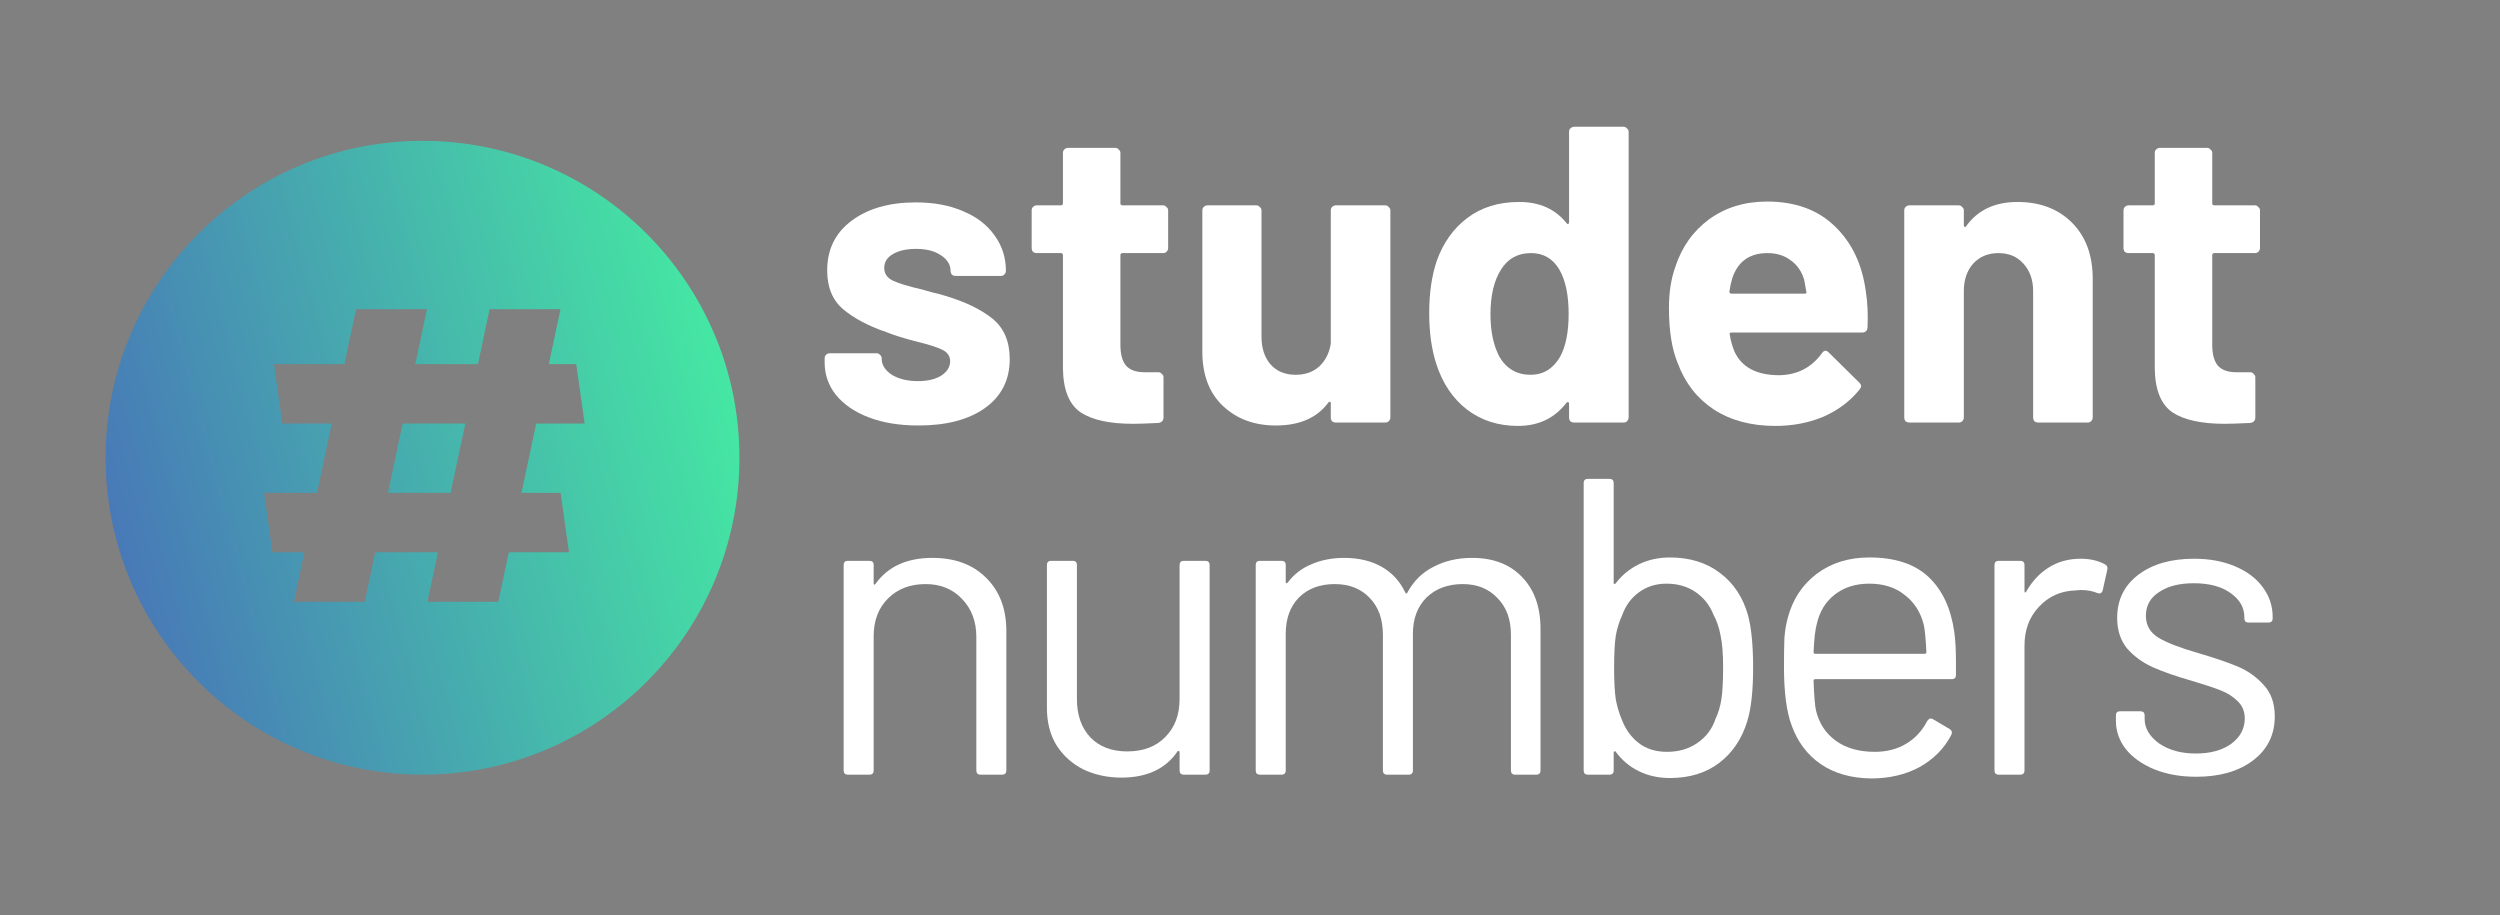 <svg width="142" height="52" viewBox="0 0 142 52" fill="none" xmlns="http://www.w3.org/2000/svg">
<rect x="0" y="0" width="142" height="52" fill="#808080" stroke="none"/>
<g id="Logo">
<g id="numbers">
<path d="M52.96 31.688C54.24 31.688 55.256 32.064 56.008 32.816C56.776 33.568 57.16 34.576 57.16 35.84V43.76C57.16 43.92 57.08 44 56.92 44H55.696C55.536 44 55.456 43.92 55.456 43.76V36.176C55.456 35.296 55.184 34.576 54.64 34.016C54.112 33.456 53.424 33.176 52.576 33.176C51.696 33.176 50.984 33.448 50.44 33.992C49.896 34.536 49.624 35.248 49.624 36.128V43.76C49.624 43.92 49.544 44 49.384 44H48.16C48 44 47.92 43.92 47.92 43.76V32.096C47.92 31.936 48 31.856 48.16 31.856H49.384C49.544 31.856 49.624 31.936 49.624 32.096V33.128C49.624 33.16 49.632 33.184 49.648 33.2C49.68 33.216 49.704 33.208 49.72 33.176C50.424 32.184 51.504 31.688 52.96 31.688Z" fill="white"/>
<path d="M67.001 32.096C67.001 31.936 67.082 31.856 67.242 31.856H68.466C68.626 31.856 68.706 31.936 68.706 32.096V43.76C68.706 43.92 68.626 44 68.466 44H67.242C67.082 44 67.001 43.92 67.001 43.76V42.728C67.001 42.696 66.986 42.672 66.954 42.656C66.921 42.64 66.897 42.648 66.882 42.68C66.21 43.672 65.145 44.168 63.69 44.168C62.922 44.168 62.209 44.016 61.553 43.712C60.913 43.392 60.401 42.936 60.017 42.344C59.65 41.752 59.465 41.04 59.465 40.208V32.096C59.465 31.936 59.545 31.856 59.706 31.856H60.929C61.09 31.856 61.169 31.936 61.169 32.096V39.704C61.169 40.616 61.425 41.344 61.938 41.888C62.45 42.416 63.145 42.68 64.025 42.68C64.938 42.68 65.657 42.408 66.186 41.864C66.73 41.32 67.001 40.6 67.001 39.704V32.096Z" fill="white"/>
<path d="M83.613 31.688C84.813 31.688 85.757 32.048 86.445 32.768C87.149 33.488 87.501 34.472 87.501 35.72V43.76C87.501 43.92 87.421 44 87.261 44H86.061C85.901 44 85.821 43.92 85.821 43.76V36.056C85.821 35.176 85.565 34.48 85.053 33.968C84.557 33.44 83.901 33.176 83.085 33.176C82.237 33.176 81.549 33.432 81.021 33.944C80.509 34.456 80.253 35.144 80.253 36.008V43.76C80.253 43.92 80.173 44 80.013 44H78.789C78.629 44 78.549 43.92 78.549 43.76V36.056C78.549 35.176 78.301 34.48 77.805 33.968C77.309 33.44 76.645 33.176 75.813 33.176C74.965 33.176 74.285 33.432 73.773 33.944C73.277 34.456 73.029 35.144 73.029 36.008V43.76C73.029 43.92 72.949 44 72.789 44H71.565C71.405 44 71.325 43.92 71.325 43.76V32.096C71.325 31.936 71.405 31.856 71.565 31.856H72.789C72.949 31.856 73.029 31.936 73.029 32.096V33.056C73.029 33.088 73.037 33.112 73.053 33.128C73.085 33.128 73.117 33.112 73.149 33.08C73.501 32.616 73.949 32.272 74.493 32.048C75.053 31.808 75.669 31.688 76.341 31.688C77.173 31.688 77.885 31.856 78.477 32.192C79.069 32.528 79.517 33.016 79.821 33.656C79.853 33.736 79.893 33.736 79.941 33.656C80.293 33 80.789 32.512 81.429 32.192C82.069 31.856 82.797 31.688 83.613 31.688Z" fill="white"/>
<path d="M99.289 34.952C99.481 35.672 99.577 36.664 99.577 37.928C99.577 39.24 99.465 40.256 99.241 40.976C98.937 41.968 98.409 42.752 97.657 43.328C96.905 43.904 95.969 44.192 94.849 44.192C94.209 44.192 93.625 44.064 93.097 43.808C92.569 43.552 92.129 43.184 91.777 42.704C91.761 42.672 91.737 42.664 91.705 42.68C91.673 42.68 91.657 42.696 91.657 42.728V43.76C91.657 43.92 91.577 44 91.417 44H90.193C90.033 44 89.953 43.92 89.953 43.76V27.44C89.953 27.28 90.033 27.2 90.193 27.2H91.417C91.577 27.2 91.657 27.28 91.657 27.44V33.104C91.657 33.136 91.665 33.16 91.681 33.176C91.713 33.176 91.745 33.16 91.777 33.128C92.129 32.664 92.569 32.304 93.097 32.048C93.625 31.792 94.209 31.664 94.849 31.664C95.985 31.664 96.937 31.96 97.705 32.552C98.473 33.128 99.001 33.928 99.289 34.952ZM97.441 40.832C97.601 40.496 97.713 40.12 97.777 39.704C97.841 39.272 97.873 38.68 97.873 37.928C97.873 37.144 97.825 36.536 97.729 36.104C97.649 35.656 97.513 35.256 97.321 34.904C97.113 34.376 96.777 33.952 96.313 33.632C95.849 33.312 95.297 33.152 94.657 33.152C94.049 33.152 93.521 33.32 93.073 33.656C92.641 33.976 92.329 34.408 92.137 34.952C91.977 35.288 91.857 35.672 91.777 36.104C91.713 36.536 91.681 37.144 91.681 37.928C91.681 38.696 91.713 39.296 91.777 39.728C91.857 40.144 91.969 40.52 92.113 40.856C92.321 41.416 92.641 41.864 93.073 42.2C93.505 42.536 94.041 42.704 94.681 42.704C95.353 42.704 95.929 42.536 96.409 42.2C96.905 41.864 97.249 41.408 97.441 40.832Z" fill="white"/>
<path d="M111.002 35.888C111.066 36.336 111.098 36.896 111.098 37.568V38.336C111.098 38.496 111.018 38.576 110.858 38.576H103.106C103.042 38.576 103.01 38.608 103.01 38.672C103.042 39.552 103.09 40.12 103.154 40.376C103.33 41.096 103.706 41.664 104.282 42.08C104.858 42.496 105.594 42.704 106.49 42.704C107.162 42.704 107.754 42.552 108.266 42.248C108.778 41.944 109.178 41.512 109.466 40.952C109.562 40.808 109.674 40.776 109.802 40.856L110.738 41.408C110.866 41.488 110.898 41.6 110.834 41.744C110.434 42.512 109.834 43.12 109.034 43.568C108.234 44 107.314 44.216 106.274 44.216C105.138 44.2 104.186 43.928 103.418 43.4C102.65 42.872 102.098 42.136 101.762 41.192C101.474 40.424 101.33 39.32 101.33 37.88C101.33 37.208 101.338 36.664 101.354 36.248C101.386 35.816 101.45 35.432 101.546 35.096C101.818 34.056 102.362 33.224 103.178 32.6C104.01 31.976 105.01 31.664 106.178 31.664C107.634 31.664 108.754 32.032 109.538 32.768C110.322 33.504 110.81 34.544 111.002 35.888ZM106.178 33.152C105.394 33.152 104.738 33.36 104.21 33.776C103.698 34.176 103.362 34.72 103.202 35.408C103.106 35.744 103.042 36.288 103.01 37.04C103.01 37.104 103.042 37.136 103.106 37.136H109.322C109.386 37.136 109.418 37.104 109.418 37.04C109.386 36.32 109.338 35.808 109.274 35.504C109.098 34.784 108.738 34.216 108.194 33.8C107.666 33.368 106.994 33.152 106.178 33.152Z" fill="white"/>
<path d="M118.183 31.736C118.711 31.736 119.167 31.84 119.551 32.048C119.679 32.112 119.727 32.216 119.695 32.36L119.431 33.536C119.383 33.696 119.279 33.744 119.119 33.68C118.847 33.568 118.535 33.512 118.183 33.512L117.871 33.536C117.039 33.568 116.351 33.88 115.807 34.472C115.263 35.048 114.991 35.784 114.991 36.68V43.76C114.991 43.92 114.911 44 114.751 44H113.527C113.367 44 113.287 43.92 113.287 43.76V32.096C113.287 31.936 113.367 31.856 113.527 31.856H114.751C114.911 31.856 114.991 31.936 114.991 32.096V33.56C114.991 33.608 114.999 33.64 115.015 33.656C115.047 33.656 115.071 33.64 115.087 33.608C115.423 33.016 115.847 32.56 116.359 32.24C116.887 31.904 117.495 31.736 118.183 31.736Z" fill="white"/>
<path d="M124.743 44.12C123.847 44.12 123.047 43.976 122.343 43.688C121.655 43.4 121.119 43.016 120.735 42.536C120.367 42.056 120.183 41.52 120.183 40.928V40.64C120.183 40.48 120.263 40.4 120.423 40.4H121.575C121.735 40.4 121.815 40.48 121.815 40.64V40.832C121.815 41.36 122.087 41.824 122.631 42.224C123.191 42.608 123.887 42.8 124.719 42.8C125.551 42.8 126.223 42.616 126.735 42.248C127.247 41.864 127.503 41.384 127.503 40.808C127.503 40.408 127.367 40.08 127.095 39.824C126.839 39.568 126.527 39.368 126.159 39.224C125.807 39.08 125.255 38.896 124.503 38.672C123.607 38.416 122.871 38.16 122.295 37.904C121.719 37.648 121.231 37.296 120.831 36.848C120.447 36.384 120.255 35.8 120.255 35.096C120.255 34.072 120.655 33.256 121.455 32.648C122.255 32.04 123.311 31.736 124.623 31.736C125.503 31.736 126.279 31.88 126.951 32.168C127.639 32.456 128.167 32.856 128.535 33.368C128.903 33.864 129.087 34.424 129.087 35.048V35.12C129.087 35.28 129.007 35.36 128.847 35.36H127.719C127.559 35.36 127.479 35.28 127.479 35.12V35.048C127.479 34.504 127.215 34.048 126.687 33.68C126.175 33.312 125.479 33.128 124.599 33.128C123.783 33.128 123.127 33.296 122.631 33.632C122.135 33.952 121.887 34.4 121.887 34.976C121.887 35.52 122.127 35.936 122.607 36.224C123.087 36.512 123.831 36.8 124.839 37.088C125.767 37.36 126.519 37.616 127.095 37.856C127.671 38.096 128.167 38.448 128.583 38.912C128.999 39.36 129.207 39.952 129.207 40.688C129.207 41.728 128.799 42.56 127.983 43.184C127.167 43.808 126.087 44.12 124.743 44.12Z" fill="white"/>
</g>
<g id="student">
<path d="M52.168 24.168C51.096 24.168 50.16 24.016 49.36 23.712C48.56 23.408 47.936 22.984 47.488 22.44C47.056 21.896 46.84 21.28 46.84 20.592V20.352C46.84 20.272 46.864 20.208 46.912 20.16C46.976 20.096 47.048 20.064 47.128 20.064H49.792C49.872 20.064 49.936 20.096 49.984 20.16C50.048 20.208 50.08 20.272 50.08 20.352V20.376C50.08 20.728 50.272 21.032 50.656 21.288C51.056 21.528 51.552 21.648 52.144 21.648C52.688 21.648 53.128 21.544 53.464 21.336C53.8 21.112 53.968 20.84 53.968 20.52C53.968 20.232 53.824 20.016 53.536 19.872C53.248 19.728 52.776 19.576 52.12 19.416C51.368 19.224 50.776 19.04 50.344 18.864C49.32 18.512 48.504 18.08 47.896 17.568C47.288 17.056 46.984 16.32 46.984 15.36C46.984 14.176 47.44 13.24 48.352 12.552C49.28 11.848 50.504 11.496 52.024 11.496C53.048 11.496 53.944 11.664 54.712 12C55.48 12.32 56.072 12.776 56.488 13.368C56.92 13.96 57.136 14.632 57.136 15.384C57.136 15.464 57.104 15.536 57.04 15.6C56.992 15.648 56.928 15.672 56.848 15.672H54.28C54.2 15.672 54.128 15.648 54.064 15.6C54.016 15.536 53.992 15.464 53.992 15.384C53.992 15.032 53.808 14.736 53.44 14.496C53.088 14.256 52.616 14.136 52.024 14.136C51.496 14.136 51.064 14.232 50.728 14.424C50.392 14.616 50.224 14.88 50.224 15.216C50.224 15.536 50.384 15.776 50.704 15.936C51.04 16.096 51.592 16.264 52.36 16.44C52.536 16.488 52.736 16.544 52.96 16.608C53.184 16.656 53.424 16.72 53.68 16.8C54.816 17.136 55.712 17.568 56.368 18.096C57.024 18.624 57.352 19.392 57.352 20.4C57.352 21.584 56.88 22.512 55.936 23.184C55.008 23.84 53.752 24.168 52.168 24.168Z" fill="white"/>
<path d="M66.351 14.088C66.351 14.168 66.319 14.24 66.255 14.304C66.207 14.352 66.143 14.376 66.063 14.376H63.759C63.679 14.376 63.639 14.416 63.639 14.496V19.584C63.639 20.112 63.743 20.504 63.951 20.76C64.175 21.016 64.527 21.144 65.007 21.144H65.799C65.879 21.144 65.943 21.176 65.991 21.24C66.055 21.288 66.087 21.352 66.087 21.432V23.712C66.087 23.888 65.991 23.992 65.799 24.024C65.127 24.056 64.647 24.072 64.359 24.072C63.031 24.072 62.039 23.856 61.383 23.424C60.727 22.976 60.391 22.144 60.375 20.928V14.496C60.375 14.416 60.335 14.376 60.255 14.376H58.887C58.807 14.376 58.735 14.352 58.671 14.304C58.623 14.24 58.599 14.168 58.599 14.088V11.952C58.599 11.872 58.623 11.808 58.671 11.76C58.735 11.696 58.807 11.664 58.887 11.664H60.255C60.335 11.664 60.375 11.624 60.375 11.544V8.688C60.375 8.608 60.399 8.544 60.447 8.496C60.511 8.432 60.583 8.4 60.663 8.4H63.351C63.431 8.4 63.495 8.432 63.543 8.496C63.607 8.544 63.639 8.608 63.639 8.688V11.544C63.639 11.624 63.679 11.664 63.759 11.664H66.063C66.143 11.664 66.207 11.696 66.255 11.76C66.319 11.808 66.351 11.872 66.351 11.952V14.088Z" fill="white"/>
<path d="M75.589 11.952C75.589 11.872 75.613 11.808 75.661 11.76C75.725 11.696 75.797 11.664 75.877 11.664H78.685C78.765 11.664 78.829 11.696 78.877 11.76C78.941 11.808 78.973 11.872 78.973 11.952V23.712C78.973 23.792 78.941 23.864 78.877 23.928C78.829 23.976 78.765 24 78.685 24H75.877C75.797 24 75.725 23.976 75.661 23.928C75.613 23.864 75.589 23.792 75.589 23.712V22.896C75.589 22.848 75.573 22.824 75.541 22.824C75.509 22.808 75.477 22.824 75.445 22.872C74.805 23.736 73.813 24.168 72.469 24.168C71.253 24.168 70.253 23.8 69.469 23.064C68.685 22.328 68.293 21.296 68.293 19.968V11.952C68.293 11.872 68.317 11.808 68.365 11.76C68.429 11.696 68.501 11.664 68.581 11.664H71.365C71.445 11.664 71.509 11.696 71.557 11.76C71.621 11.808 71.653 11.872 71.653 11.952V19.128C71.653 19.768 71.821 20.288 72.157 20.688C72.509 21.088 72.989 21.288 73.597 21.288C74.141 21.288 74.589 21.128 74.941 20.808C75.293 20.472 75.509 20.04 75.589 19.512V11.952Z" fill="white"/>
<path d="M89.123 7.488C89.123 7.408 89.147 7.344 89.195 7.296C89.259 7.232 89.331 7.2 89.411 7.2H92.219C92.299 7.2 92.363 7.232 92.411 7.296C92.475 7.344 92.507 7.408 92.507 7.488V23.712C92.507 23.792 92.475 23.864 92.411 23.928C92.363 23.976 92.299 24 92.219 24H89.411C89.331 24 89.259 23.976 89.195 23.928C89.147 23.864 89.123 23.792 89.123 23.712V22.92C89.123 22.872 89.107 22.848 89.075 22.848C89.043 22.832 89.011 22.84 88.979 22.872C88.307 23.752 87.387 24.192 86.219 24.192C85.099 24.192 84.131 23.88 83.315 23.256C82.515 22.632 81.939 21.776 81.587 20.688C81.315 19.856 81.179 18.888 81.179 17.784C81.179 16.648 81.323 15.656 81.611 14.808C81.979 13.784 82.555 12.976 83.339 12.384C84.139 11.776 85.123 11.472 86.291 11.472C87.443 11.472 88.339 11.872 88.979 12.672C89.011 12.72 89.043 12.736 89.075 12.72C89.107 12.704 89.123 12.672 89.123 12.624V7.488ZM88.619 20.256C88.939 19.664 89.099 18.856 89.099 17.832C89.099 16.76 88.923 15.92 88.571 15.312C88.203 14.688 87.667 14.376 86.963 14.376C86.211 14.376 85.643 14.688 85.259 15.312C84.859 15.936 84.659 16.784 84.659 17.856C84.659 18.816 84.827 19.616 85.163 20.256C85.563 20.944 86.155 21.288 86.939 21.288C87.659 21.288 88.219 20.944 88.619 20.256Z" fill="white"/>
<path d="M105.98 16.56C106.076 17.168 106.108 17.848 106.076 18.6C106.06 18.792 105.956 18.888 105.764 18.888H98.349C98.252 18.888 98.221 18.928 98.252 19.008C98.3 19.328 98.388 19.648 98.516 19.968C98.933 20.864 99.781 21.312 101.06 21.312C102.084 21.296 102.892 20.88 103.484 20.064C103.548 19.968 103.62 19.92 103.7 19.92C103.748 19.92 103.804 19.952 103.868 20.016L105.596 21.72C105.676 21.8 105.716 21.872 105.716 21.936C105.716 21.968 105.684 22.032 105.62 22.128C105.092 22.784 104.412 23.296 103.58 23.664C102.748 24.016 101.836 24.192 100.844 24.192C99.469 24.192 98.3 23.88 97.341 23.256C96.397 22.632 95.716 21.76 95.3 20.64C94.965 19.84 94.796 18.792 94.796 17.496C94.796 16.616 94.916 15.84 95.156 15.168C95.525 14.032 96.165 13.128 97.076 12.456C98.004 11.784 99.1 11.448 100.364 11.448C101.964 11.448 103.244 11.912 104.204 12.84C105.18 13.768 105.772 15.008 105.98 16.56ZM100.388 14.376C99.38 14.376 98.716 14.848 98.397 15.792C98.332 16 98.276 16.256 98.228 16.56C98.228 16.64 98.269 16.68 98.349 16.68H102.5C102.596 16.68 102.628 16.64 102.596 16.56C102.516 16.096 102.476 15.872 102.476 15.888C102.332 15.408 102.076 15.04 101.708 14.784C101.356 14.512 100.916 14.376 100.388 14.376Z" fill="white"/>
<path d="M114.594 11.472C115.874 11.472 116.906 11.864 117.69 12.648C118.474 13.432 118.866 14.496 118.866 15.84V23.712C118.866 23.792 118.834 23.864 118.77 23.928C118.722 23.976 118.658 24 118.578 24H115.77C115.69 24 115.618 23.976 115.554 23.928C115.506 23.864 115.482 23.792 115.482 23.712V16.536C115.482 15.896 115.298 15.376 114.93 14.976C114.578 14.576 114.106 14.376 113.514 14.376C112.922 14.376 112.442 14.576 112.074 14.976C111.722 15.376 111.546 15.896 111.546 16.536V23.712C111.546 23.792 111.514 23.864 111.45 23.928C111.402 23.976 111.338 24 111.258 24H108.45C108.37 24 108.298 23.976 108.234 23.928C108.186 23.864 108.162 23.792 108.162 23.712V11.952C108.162 11.872 108.186 11.808 108.234 11.76C108.298 11.696 108.37 11.664 108.45 11.664H111.258C111.338 11.664 111.402 11.696 111.45 11.76C111.514 11.808 111.546 11.872 111.546 11.952V12.792C111.546 12.84 111.562 12.872 111.594 12.888C111.626 12.904 111.65 12.896 111.666 12.864C112.322 11.936 113.298 11.472 114.594 11.472Z" fill="white"/>
<path d="M128.367 14.088C128.367 14.168 128.335 14.24 128.271 14.304C128.223 14.352 128.159 14.376 128.079 14.376H125.775C125.695 14.376 125.655 14.416 125.655 14.496V19.584C125.655 20.112 125.759 20.504 125.967 20.76C126.191 21.016 126.543 21.144 127.023 21.144H127.815C127.895 21.144 127.959 21.176 128.007 21.24C128.071 21.288 128.103 21.352 128.103 21.432V23.712C128.103 23.888 128.007 23.992 127.815 24.024C127.143 24.056 126.663 24.072 126.375 24.072C125.047 24.072 124.055 23.856 123.399 23.424C122.743 22.976 122.407 22.144 122.391 20.928V14.496C122.391 14.416 122.351 14.376 122.271 14.376H120.903C120.823 14.376 120.751 14.352 120.687 14.304C120.639 14.24 120.615 14.168 120.615 14.088V11.952C120.615 11.872 120.639 11.808 120.687 11.76C120.751 11.696 120.823 11.664 120.903 11.664H122.271C122.351 11.664 122.391 11.624 122.391 11.544V8.688C122.391 8.608 122.415 8.544 122.463 8.496C122.527 8.432 122.599 8.4 122.679 8.4H125.367C125.447 8.4 125.511 8.432 125.559 8.496C125.623 8.544 125.655 8.608 125.655 8.688V11.544C125.655 11.624 125.695 11.664 125.775 11.664H128.079C128.159 11.664 128.223 11.696 128.271 11.76C128.335 11.808 128.367 11.872 128.367 11.952V14.088Z" fill="white"/>
</g>
<g id="logomark">
<path d="M25.593 27.995H22.033L22.87 24.057H26.43L25.593 27.995Z" fill="url(#paint0_linear_1_926)"/>
<path fill-rule="evenodd" clip-rule="evenodd" d="M24 44C33.941 44 42 35.941 42 26C42 16.059 33.941 8 24 8C14.059 8 6 16.059 6 26C6 35.941 14.059 44 24 44ZM24.251 17.562H20.225L19.562 20.682H15.562L16.037 24.057H18.845L18.008 27.995H15L15.474 31.37H17.291L16.693 34.182H20.718L21.316 31.37H24.875L24.278 34.182H28.303L28.901 31.37H32.318L31.843 27.995H29.618L30.455 24.057H33.206L32.731 20.682H31.173L31.836 17.564L31.83 17.562H27.81L27.147 20.682H23.588L24.251 17.562Z" fill="url(#paint1_linear_1_926)"/>
</g>
</g>
<defs>
<linearGradient id="paint0_linear_1_926" x1="-22.364" y1="44" x2="61.636" y2="21.636" gradientUnits="userSpaceOnUse">
<stop offset="0.16" stop-color="#4944C1"/>
<stop offset="0.776" stop-color="#45E7A3"/>
</linearGradient>
<linearGradient id="paint1_linear_1_926" x1="-22.364" y1="44" x2="61.636" y2="21.636" gradientUnits="userSpaceOnUse">
<stop offset="0.16" stop-color="#4944C1"/>
<stop offset="0.776" stop-color="#45E7A3"/>
</linearGradient>
</defs>
</svg>
